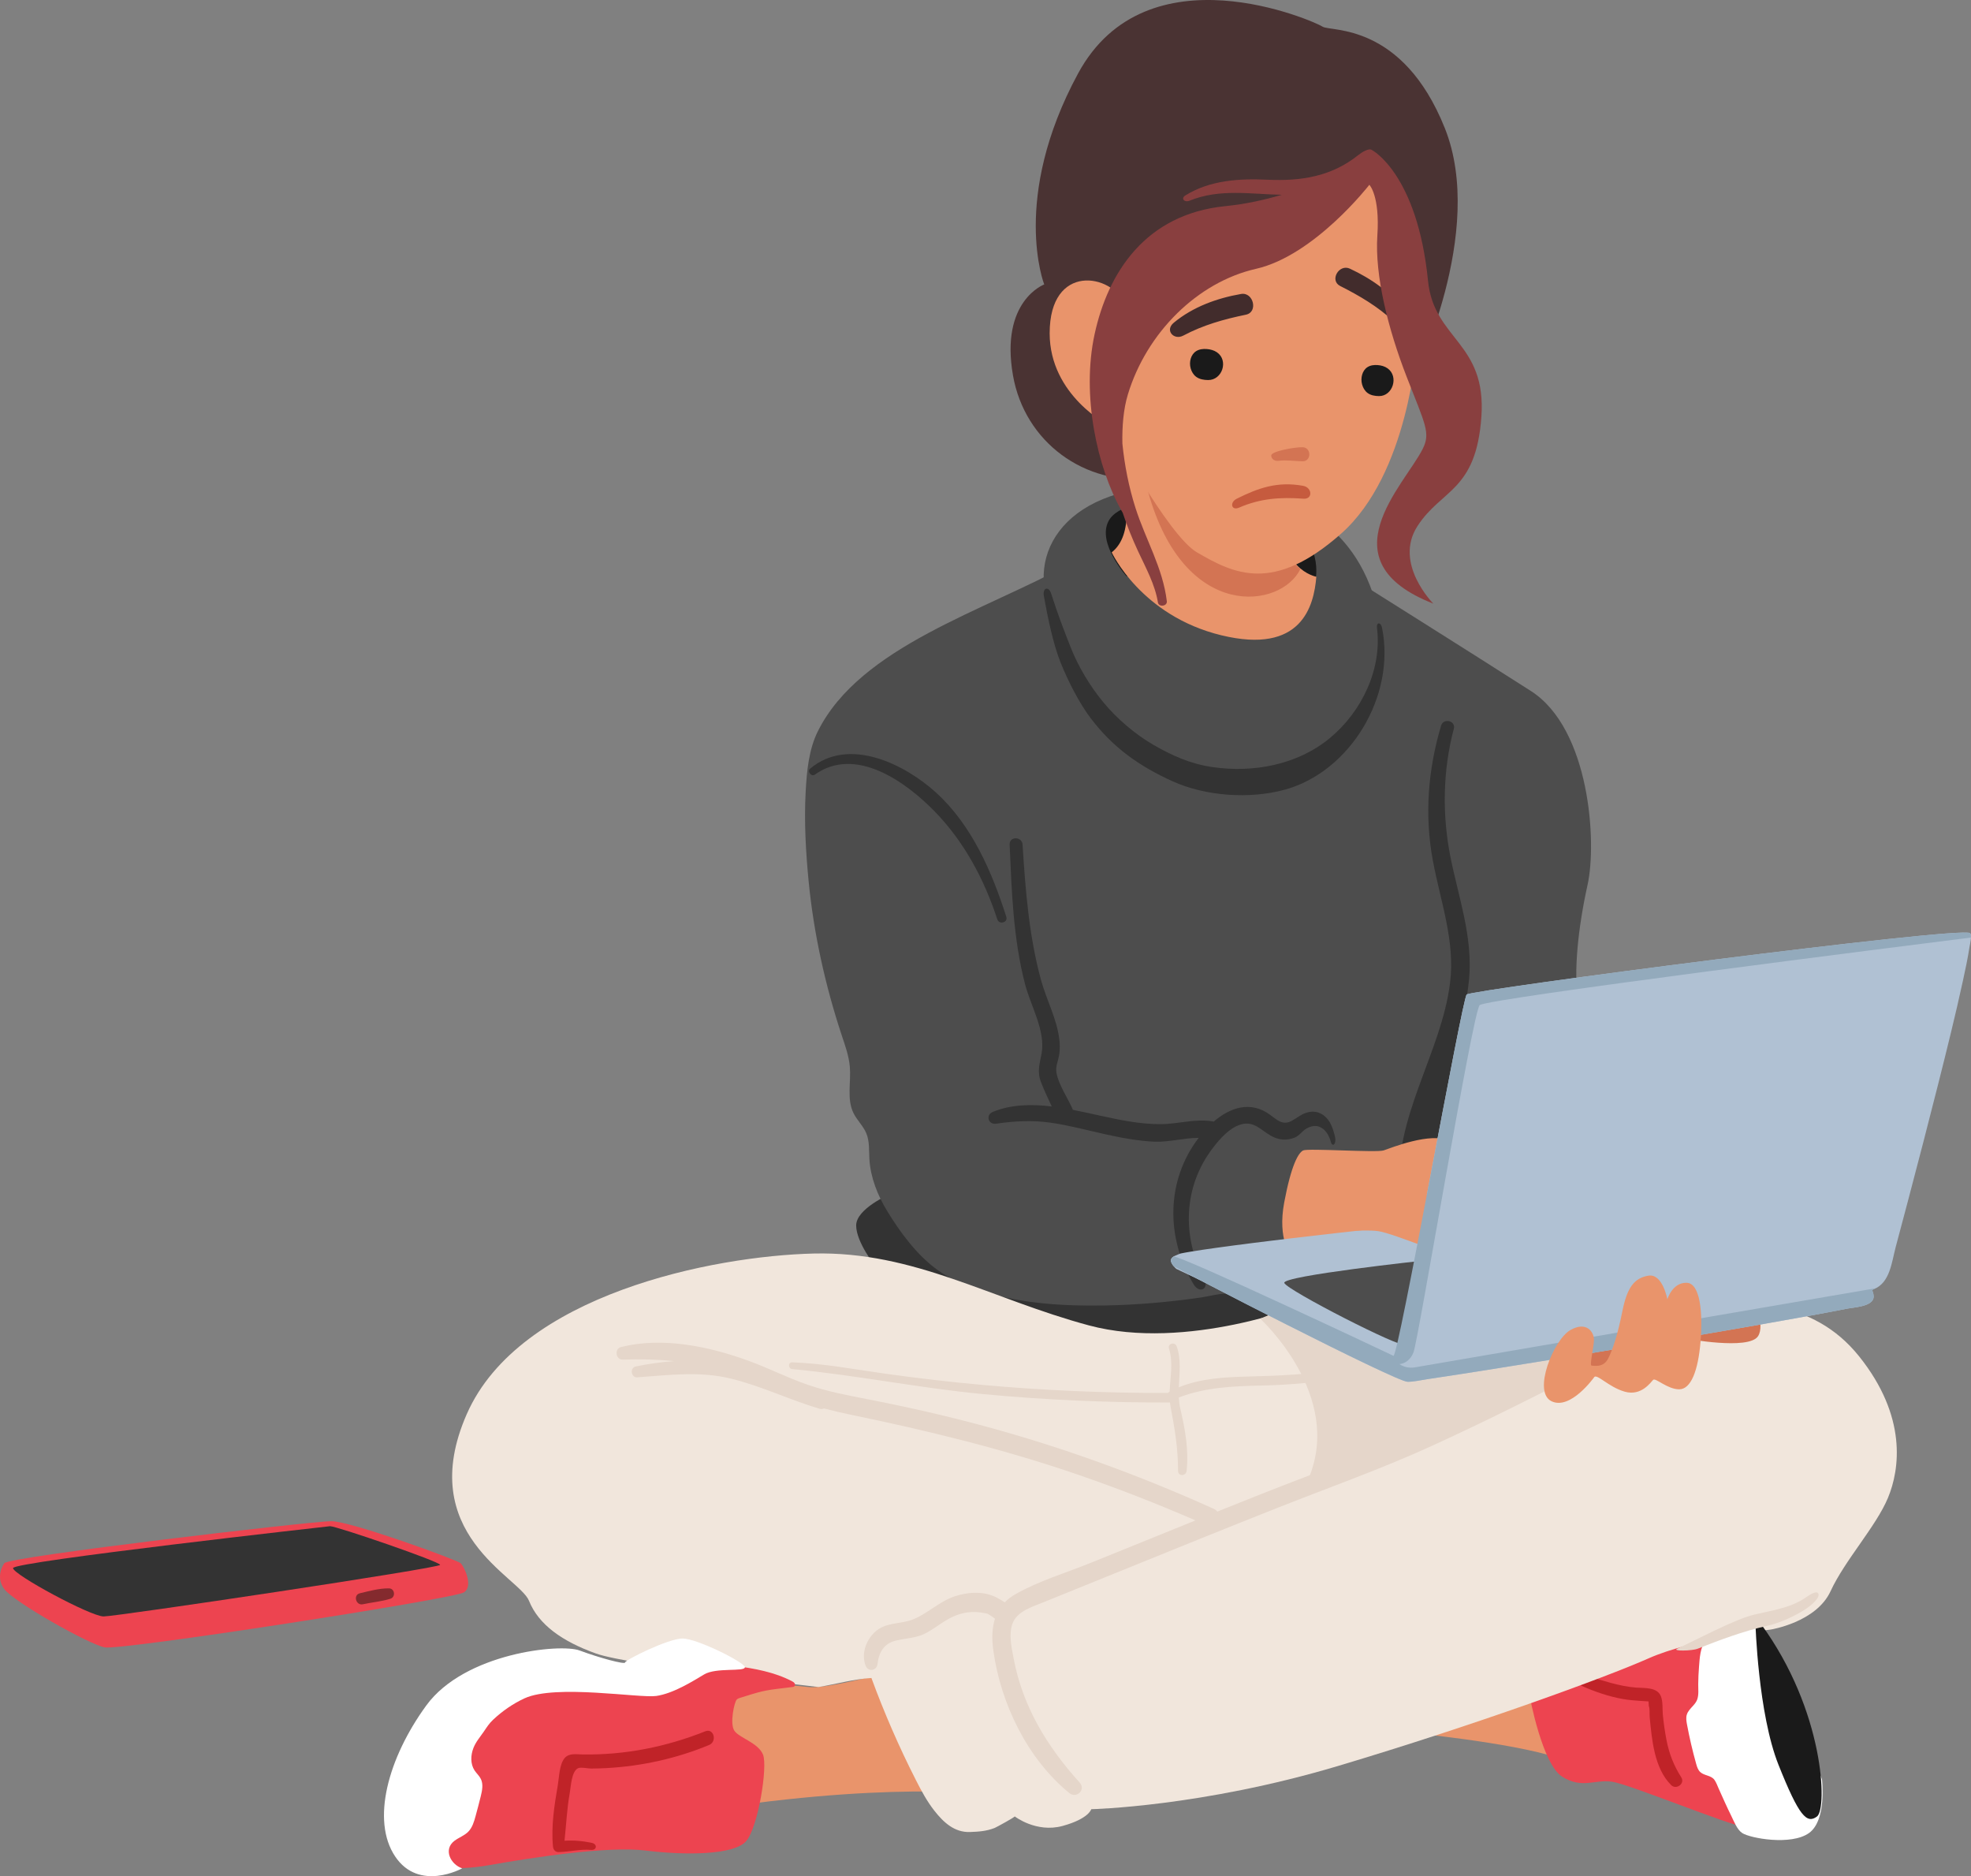 <?xml version="1.0" encoding="UTF-8"?> <svg xmlns="http://www.w3.org/2000/svg" xmlns:xlink="http://www.w3.org/1999/xlink" width="1966px" height="1871px" viewBox="0 0 1966 1871" version="1.1"><rect x="0" y="0" width="1966" height="1871" fill="#808080" stroke="none"/><g id="Page-1" stroke="none" stroke-width="1" fill="none" fill-rule="evenodd"><g id="sad-on-computer" transform="translate(0, 0)" fill-rule="nonzero"><path d="M887.449,1191 C887.449,1191 854,1205.348 854,1222.084 C854,1238.825 873.113,1262.735 873.113,1262.735 C873.113,1262.735 1085.749,1367.948 1183.703,1358.385 C1281.663,1348.823 1341,1309.959 1341,1309.959 L1298.385,1202.955 L887.45,1191 L887.449,1191 Z" id="Path" fill="#333333"></path><path d="M1220.875,1290.176 C1213.305,1290.573 1205.42,1292.837 1197.903,1293.918 C1165.951,1298.548 1133.679,1301.36 1101.398,1301.898 C1061.924,1302.558 1021.384,1300.23 983.344,1288.935 C966.208,1283.849 949.401,1276.757 934.842,1266.257 C914.612,1251.66 897.843,1228.919 884.998,1207.846 C875.37,1192.028 868.26,1174.29 867.184,1155.796 C866.681,1147.171 867.431,1138.188 864.124,1130.213 C861.053,1122.825 854.829,1117.173 851.308,1109.993 C844.493,1096.071 848.963,1079.501 847.69,1064.046 C846.789,1053.027 842.914,1042.507 839.446,1032.012 C823.167,982.758 811.65,930.795 806.627,879.282 C803.721,849.492 802.002,819.388 803.629,789.462 C804.719,769.373 806.68,747.462 815.815,729.18 C858.205,644.32 983.025,608.965 1067.804,561.825 C1152.578,514.681 1348.044,575.966 1348.044,575.966 C1348.044,575.966 1468.151,651.393 1527.028,689.109 C1585.9,726.824 1592.967,839.967 1583.546,882.395 C1574.126,924.823 1569.418,969.606 1574.126,997.893 C1578.833,1026.175 1555.285,1250.104 1541.156,1261.889 C1527.028,1273.674 1220.876,1290.176 1220.876,1290.176" id="Path" fill="#4D4D4D"></path><path d="M1326.95,1120.162 C1326.829,1119.934 1326.698,1119.702 1326.572,1119.474 C1322.118,1111.628 1314.282,1107.142 1305.238,1109.07 C1298.746,1110.45 1294.132,1114.655 1288.46,1117.76 C1279.503,1122.666 1273.841,1116.82 1266.816,1111.695 C1247.161,1097.344 1226.715,1104.648 1210.602,1118.554 C1210.272,1118.467 1209.981,1118.35 1209.622,1118.287 C1192.097,1115.372 1175.182,1120.995 1157.614,1121.067 C1136.94,1121.145 1116.684,1116.834 1096.587,1112.427 C1088.096,1110.572 1079.193,1108.547 1070.091,1106.784 C1069.945,1106.261 1069.785,1105.733 1069.542,1105.2 C1064.589,1094.375 1055.797,1081.418 1053.74,1069.677 C1052.672,1063.565 1055.773,1057.157 1056.602,1051.185 C1057.296,1046.235 1057.238,1041.454 1056.642,1036.499 C1054.182,1016.054 1043.745,996.956 1038.34,977.189 C1026.39,933.5 1022.794,887.259 1019.966,842.199 C1019.451,833.989 1006.691,833.878 1007.064,842.199 C1009.17,889.119 1010.597,935.806 1022.469,981.559 C1028.005,1002.879 1043.109,1028.216 1038.946,1050.623 C1036.972,1061.225 1034.269,1068.791 1038.461,1079.461 C1041.644,1087.565 1045.365,1095.494 1049.077,1103.413 C1028.893,1100.991 1008.549,1101.33 990.272,1108.843 C982.965,1111.85 985.677,1121.78 993.528,1120.627 C1011.97,1117.914 1029.485,1116.97 1048.029,1119.619 C1065.811,1122.157 1083.234,1126.827 1100.74,1130.749 C1117.285,1134.455 1134.063,1137.719 1151.04,1138.534 C1165.659,1139.231 1180.976,1134.707 1195.619,1134.741 C1163.077,1177.277 1162.655,1234.179 1190.529,1280.736 C1196.395,1290.534 1206.361,1285.439 1201.077,1275.389 C1178.851,1233.075 1180.166,1183.399 1209.816,1144.762 C1216.851,1135.603 1226.094,1124.938 1237.481,1121.445 C1250.586,1117.42 1257.495,1126.905 1267.694,1132.644 C1275.307,1136.925 1283.234,1137.749 1291.414,1134.455 C1296.01,1132.605 1298.897,1127.931 1303.176,1125.417 C1306.373,1123.537 1310.172,1122.448 1313.826,1123.087 C1317.46,1123.732 1320.652,1126.057 1322.894,1128.977 C1325.14,1131.907 1326.524,1135.4 1327.523,1138.95 C1327.882,1140.229 1328.687,1141.851 1329.993,1141.57 C1330.686,1141.425 1331.128,1140.752 1331.404,1140.098 C1332.544,1137.328 1331.836,1134.174 1331.04,1131.283 C1329.992,1127.466 1328.813,1123.654 1326.95,1120.162" id="Path" fill="#333333"></path><path d="M1003.757,914.306 C989.337,869.081 969.287,822.976 933.947,790.662 C903.181,762.538 846.927,733.926 808.165,766.491 C804.868,769.255 809.257,775.025 812.811,772.488 C853.423,743.489 903.555,779.708 932.345,809.242 C961.732,839.391 981.798,877.054 994.755,916.775 C996.6,922.434 1005.582,920.032 1003.757,914.306 M1396.276,1185.645 C1393.109,1169.409 1396.426,1151.071 1399.812,1135.096 C1403.634,1117.016 1409.508,1099.447 1415.78,1082.092 C1427.818,1048.752 1442.016,1015.447 1446.4,979.992 C1451.57,938.227 1436.68,898.52 1429.191,858.047 C1420.781,812.617 1424.375,767.888 1437.383,723.736 C1439.75,715.707 1452.318,718.651 1450.13,726.849 C1439.076,768.261 1438.417,812.956 1446.827,854.89 C1454.927,895.256 1469.187,934.527 1465.36,976.312 C1462.009,1012.837 1448.384,1046.937 1435.9,1081.095 C1429.55,1098.455 1423.448,1115.965 1419.219,1133.978 C1415.183,1151.207 1408.267,1176.726 1419.432,1192.313 C1429.448,1206.288 1443.17,1220.321 1431.165,1237.918 C1429.089,1240.974 1425.781,1243.318 1423.851,1246.383 C1420.063,1252.392 1423.642,1258.455 1425.665,1264.363 C1427.59,1270.013 1427.46,1276.691 1423.905,1281.49 C1422.395,1283.523 1420.053,1285.223 1417.531,1284.976 C1417.177,1284.942 1416.789,1284.846 1416.581,1284.56 C1416.357,1284.26 1416.386,1283.848 1416.439,1283.48 C1416.895,1280.294 1417.919,1277.146 1417.652,1273.936 C1417.133,1267.592 1412.035,1262.996 1408.907,1257.835 C1406.36,1253.641 1404.139,1246.678 1405.104,1241.666 C1406.336,1235.284 1413.524,1232.011 1415.576,1225.958 C1417.652,1219.832 1413.393,1214.385 1409.741,1209.886 C1408.931,1208.884 1408.101,1207.901 1407.291,1206.903 C1401.951,1200.41 1397.906,1194.008 1396.276,1185.645" id="Shape" fill="#333333"></path><path d="M1458,1007 C1458,1007 1441.264,1159.557 1436.478,1161.938 C1431.696,1164.328 1403,1161.938 1403,1161.938 C1403,1161.938 1446.045,1028.454 1458,1007" id="Path" fill="#333333"></path><path d="M1288.06,1253 C1288.06,1253 1273.906,1236.556 1280.98,1198.962 C1288.06,1161.367 1295.138,1149.62 1299.86,1147.272 C1304.57,1144.923 1372.988,1149.62 1380.067,1147.272 C1387.146,1144.923 1427.247,1128.475 1446.122,1137.878 C1464.996,1147.272 1439.042,1250.652 1439.042,1250.652 L1288.06,1253 Z" id="Path" fill="#E9946B"></path><path d="M1410.045,377.138 C1410.045,377.138 1482.705,231.726 1441.186,127.861 C1398.912,22.115 1327.01,31.786 1319.23,26.589 C1311.44,21.402 1143.865,-53.318 1075.31,73.332 C1007.844,197.971 1041.572,283.662 1041.572,283.662 C1041.572,283.662 997.292,299.989 1010.441,374.544 C1022.116,440.756 1081.797,484.901 1149.262,477.111 C1216.732,469.32 1410.046,377.138 1410.046,377.138" id="Path" fill="#4A3333"></path><path d="M1272.057,499.576 C1272.057,499.576 1345.003,509.293 1371.749,599.17 C1398.494,689.042 1337.479,785.417 1225.862,769.201 C1092.122,749.767 1038.922,625.898 1041.062,572.447 C1043.497,511.727 1118.874,458.285 1272.057,499.577" id="Path" fill="#4D4D4D"></path><path d="M1312.074,579 C1312.074,579 1322.132,536.543 1275.954,517.059 C1229.764,497.574 1122.818,487.832 1105.805,519.493 C1093.938,541.572 1123.56,574.593 1123.56,574.593 L1312.074,579 Z" id="Path" fill="#1A1A1A"></path><path d="M1087,383 C1087,383 1152.612,516.778 1108.872,550.831 C1108.872,550.831 1138.032,614.071 1218.224,633.531 C1298.42,652.991 1310.571,604.341 1313,575.159 C1313,575.159 1271.69,567.86 1278.982,502.189 C1286.269,436.51 1087,383 1087,383" id="Path" fill="#E9946B"></path><path d="M1249.968,497.38 C1259.91,503.09 1269.356,509.08 1277.535,514.531 C1276.849,544.333 1287.362,559.689 1297,567.483 C1278.356,606.738 1181.499,621.286 1145.178,490.351 C1143.168,483.094 1158.879,507.691 1158.85,502.181 C1167.72,500.584 1212.975,493.003 1249.968,497.381" id="Path" fill="#D37453"></path><path d="M1048.502,591.969 C1055.165,612.796 1060.714,627.199 1067.905,645.461 C1075.424,664.575 1087.274,684.326 1100.42,700.214 C1113.969,716.583 1132.09,732.171 1150.36,742.723 C1169.023,753.513 1187.463,761.74 1209.063,764.928 C1249.978,770.963 1294.184,762.827 1326.56,735.994 C1358.466,709.548 1378.691,667.059 1373.47,626.011 C1372.76,620.422 1377.312,620.199 1378.445,625.701 C1392.583,694.305 1346.379,769.973 1281.212,787.603 C1246.519,796.991 1202.705,794.095 1169.758,779.201 C1136.038,763.948 1110.108,745.415 1088.111,716.501 C1076.406,701.117 1065.258,678.975 1058.039,661.087 C1050.374,642.099 1044.829,614.601 1041.224,594.399 C1039.744,586.094 1045.981,584.085 1048.502,591.969" id="Path" fill="#333333"></path><path d="M1413,345.3 C1413,345.3 1405.212,472.488 1337.724,532.187 C1270.231,591.89 1230.952,572.447 1193.835,550.795 C1164.69,533.795 1106.395,424.498 1106.395,424.498 C1106.395,424.498 1047,394.618 1047,332.322 C1047,262.045 1109.298,272.623 1122.276,303.774 C1122.276,303.774 1192.362,259.646 1241.676,241.474 C1290.996,223.305 1350.712,168.967 1366.287,176.759 C1381.863,184.542 1413,345.3 1413,345.3" id="Path" fill="#E9946B"></path><path d="M1299.26,446.005 C1308.23,446.192 1308.264,460.165 1299.26,459.999 C1291.144,459.841 1283.175,458.555 1275.107,459.547 C1271.321,460.018 1268.039,457.696 1267.999,454.234 C1267.956,450.061 1291.144,445.834 1299.26,446.005" id="Path" fill="#D37453"></path><path d="M1205.035,379 C1200.843,378.95 1196.455,378.267 1193.103,375.752 C1190.36,373.702 1188.545,370.582 1187.633,367.29 C1185.9,361.074 1187.72,353.535 1193.195,350.132 C1196.255,348.228 1200.032,347.808 1203.629,348.072 C1207.25,348.335 1210.9,349.277 1213.887,351.342 C1225.653,359.482 1219.197,379.155 1205.035,378.999 M1375.488,395 C1371.418,394.95 1367.172,394.27 1363.914,391.754 C1361.261,389.706 1359.496,386.584 1358.614,383.289 C1356.934,377.07 1358.694,369.532 1364.009,366.129 C1366.977,364.223 1370.636,363.809 1374.123,364.071 C1377.635,364.331 1381.175,365.272 1384.076,367.345 C1395.478,375.48 1389.223,395.157 1375.488,394.999" id="Shape" fill="#1A1A1A"></path><path d="M1401.943,311.074 C1387.923,291.729 1367.643,277.822 1346.537,267.953 C1335.615,262.844 1325.819,279.676 1336.823,285.231 C1356.236,295.027 1373.966,305.515 1389.931,320.197 C1397.356,327.025 1408.675,320.367 1401.943,311.074 M1170.822,321.813 C1190.152,305.839 1214.198,297.293 1237.929,293.158 C1250.213,291.022 1255.259,311.248 1242.771,313.821 C1220.744,318.365 1200.189,324.109 1180.216,334.704 C1170.933,339.627 1161.54,329.48 1170.822,321.814" id="Shape" fill="#422C2C"></path><path d="M1091.823,333.28 C1105.125,272.087 1142.371,213.56 1222.198,205.578 C1242.22,203.574 1261.244,199.392 1278.502,194.252 C1247.37,193.656 1216.689,187.892 1186.661,200.099 C1181.268,202.292 1177.666,197.799 1182.285,194.934 C1207.118,179.522 1236.415,177.92 1264.454,179.236 C1297.619,180.786 1328.136,176.027 1354.727,154.729 C1358.411,151.781 1365.73,147.246 1368.533,149.705 C1368.679,149.613 1413.767,173.651 1424.407,280.069 C1430.289,338.847 1482.943,341.257 1477.623,415.752 C1472.303,490.247 1437.71,487.585 1413.767,524.832 C1389.824,562.085 1429.732,601.99 1429.732,601.99 C1320.642,559.423 1400.962,483.926 1419.087,447.68 C1427.07,431.716 1421.749,423.734 1403.127,375.847 C1384.499,327.956 1371.196,274.749 1373.858,234.844 C1376.521,194.934 1365.871,184.294 1365.871,184.294 C1365.871,184.294 1311.328,254.796 1252.792,268.098 C1194.256,281.4 1143.707,331.954 1125.08,393.138 C1120.48,408.245 1119.212,425.54 1119.542,442.38 C1121.73,464.046 1125.874,485.412 1132.583,506.468 C1142.667,538.105 1159.862,566.195 1163.87,599.579 C1164.47,604.594 1155.81,605.809 1154.987,600.779 C1152.039,582.667 1142.875,566.282 1135.227,549.814 C1129.393,537.268 1124.213,524.474 1119.857,511.362 C1119.373,510.535 1118.897,509.704 1118.428,508.869 C1094.48,466.301 1078.52,394.473 1091.823,333.28" id="Path" fill="#893F3F"></path><path d="M1235.913,506.241 C1257.166,496.974 1277.259,495.642 1300.087,497.321 C1309.744,498.036 1308.939,486.144 1299.82,484.488 C1274.147,479.831 1255.033,486.655 1233.654,497.327 C1226.184,501.057 1228.268,509.577 1235.914,506.241" id="Path" fill="#C65B3E"></path><path d="M1422,1729.69 C1422,1729.69 1541.212,1742.069 1568.528,1759.396 C1595.848,1776.722 1561.078,1648 1561.078,1648 L1422,1729.69 Z" id="Path" fill="#E9946B"></path><path d="M1526,1692.407 C1526,1692.407 1538.408,1759.421 1558.254,1771.828 C1578.106,1784.24 1590.509,1774.308 1607.88,1776.794 C1625.247,1779.274 1722.345,1819.476 1743.269,1822.956 C1764.193,1826.431 1722.015,1622.911 1709.607,1615.466 C1697.2,1608.019 1526,1692.406 1526,1692.406" id="Path" fill="#ED4450"></path><path d="M1677.015,1772.475 C1669.452,1760.558 1664.902,1748.932 1662.219,1735.028 C1660.635,1726.808 1659.453,1718.502 1658.627,1710.176 C1658.054,1704.389 1658.856,1697.206 1656.741,1691.745 C1653.111,1682.338 1640.376,1683.574 1632.167,1682.973 C1614.737,1681.703 1598.809,1675.743 1582.113,1671.187 C1576.236,1669.587 1571.906,1678.713 1577.826,1681.325 C1591.032,1687.155 1604.865,1691.939 1619.131,1694.405 C1624.847,1695.389 1630.601,1695.855 1636.385,1696.237 L1644.376,1696.747 L1644.609,1701.229 C1645.844,1704.249 1645.183,1709.182 1645.499,1712.4 C1647.667,1734.703 1650.044,1763.553 1666.953,1780.22 C1672.028,1785.221 1680.981,1778.737 1677.015,1772.475" id="Path" fill="#C02328"></path><path d="M706.28,1672.906 C706.28,1672.906 785.07,1680.056 806.553,1682.434 C828.041,1684.812 911.6,1661 911.6,1661 L988,1789.597 C988,1789.597 880.565,1775.307 682.408,1808.647 C518.592,1836.206 665.694,1684.812 665.694,1684.812 L706.281,1672.906 L706.28,1672.906 Z" id="Path" fill="#E9946B"></path><path d="M1303.271,1300.243 C1303.271,1300.243 1183.944,1348.019 1086.101,1321.745 C988.259,1295.467 911.891,1247.696 811.664,1250.086 C711.428,1252.472 518.126,1290.692 465.625,1410.116 C413.124,1529.542 518.126,1572.537 527.675,1596.42 C537.217,1620.308 561.085,1637.025 594.495,1648.972 C627.905,1660.913 816.435,1682.406 816.435,1682.406 C833.681,1679.526 851.905,1674.387 869.208,1673.374 C881.935,1708.082 896.712,1742.005 913.46,1774.962 C918.91,1785.686 924.611,1796.372 932.057,1805.817 C941.29,1817.54 952.112,1827.508 967.497,1826.98 C976.139,1826.68 983.952,1826.15 992.12,1822.95 C993.781,1822.296 1012.693,1811.955 1012.121,1811.388 C1012.121,1811.388 1033.601,1828.105 1059.851,1820.938 C1086.101,1813.778 1088.49,1804.222 1088.49,1804.222 C1088.49,1804.222 1198.264,1801.832 1334.293,1761.226 C1470.323,1720.626 1601.576,1672.855 1644.534,1653.743 C1687.487,1634.64 1766.239,1625.083 1766.239,1625.083 C1766.239,1625.083 1811.586,1617.913 1825.905,1586.864 C1840.225,1555.815 1871.247,1522.376 1883.178,1493.712 C1895.114,1465.054 1902.268,1412.502 1854.544,1352.794 C1806.809,1293.077 1739.989,1300.243 1692.264,1295.467 C1644.534,1290.692 1303.271,1300.243 1303.271,1300.243" id="Path" fill="#F1E6DC"></path><path d="M1588.847,1341.818 C1534.352,1367.77 1481.17,1396.452 1426.467,1421.982 C1371.419,1447.672 1313.836,1467.772 1257.407,1490.185 C1242.99,1495.906 1228.593,1501.665 1214.206,1507.445 C1213.445,1506.393 1212.369,1505.462 1210.832,1504.764 C1137.194,1471.481 1061.05,1443.716 983.055,1422.52 C943.713,1411.82 903.978,1402.875 863.957,1395.104 C844.359,1391.298 824.678,1387.507 805.759,1381.001 C785.773,1374.126 766.892,1364.459 747.046,1357.201 C707.53,1342.754 661.246,1332.961 619.553,1343.282 C612.587,1345.003 613.973,1356.144 621.264,1355.887 C638.744,1355.281 655.73,1355.659 672.478,1357.41 C659.603,1358.272 646.767,1360.124 634.105,1362.723 C628.07,1363.959 629.35,1373.99 635.569,1373.553 C667.786,1371.309 697.908,1367.111 729.833,1375.013 C759.984,1382.479 787.983,1396.18 817.669,1404.936 C819.211,1405.386 820.636,1405.169 821.872,1404.562 C830.549,1406.899 839.322,1408.916 848.15,1410.744 C925.254,1426.665 1001.199,1445.141 1075.728,1470.798 C1115.206,1484.392 1154.126,1499.596 1192.421,1516.234 C1157.762,1530.212 1123.141,1544.291 1088.506,1558.331 C1063.62,1568.42 1036.134,1576.551 1012.77,1589.853 C1008.581,1592.239 1005.086,1594.978 1002.173,1597.983 C1000.154,1596.517 998.019,1595.218 995.789,1594.1 C995.736,1594.062 995.692,1594.018 995.629,1593.984 C982.672,1586.474 966.259,1587.318 952.389,1591.914 C937.072,1596.994 926.009,1608.567 911.496,1614.642 C898.108,1620.256 883.129,1617.076 871.966,1628.202 C863.419,1636.725 859.061,1649.534 863.41,1661.062 C865.872,1667.608 874.515,1666.289 875.281,1659.453 C876.575,1647.939 881.704,1638.941 893.44,1636.129 C904.458,1633.487 914.323,1633.792 924.56,1628.119 C934.483,1622.617 942.918,1615.02 953.665,1610.919 C964.489,1606.788 974.072,1606.817 984.727,1609.212 C987.403,1610.589 989.938,1612.272 992.468,1614.22 C989.405,1623.63 989.235,1634.301 990.748,1645.462 C997.98,1698.582 1024.593,1753.793 1066.558,1788.103 C1073.799,1794.018 1083.407,1784.85 1076.95,1777.704 C1044.467,1741.755 1020.04,1701.889 1011.01,1653.66 C1009.003,1642.96 1006.012,1629.768 1009.9,1619.175 C1014.398,1606.929 1029.343,1602.507 1040.27,1598.075 C1065.825,1587.72 1091.38,1577.365 1116.937,1567.005 C1169.75,1545.605 1222.534,1524.127 1275.531,1503.198 C1326.289,1483.146 1377.9,1464.878 1427.581,1442.208 C1485.174,1415.931 1542.108,1387.158 1598.261,1357.928 C1609.007,1352.338 1599.574,1336.713 1588.847,1341.818" id="Path" fill="#E5D6CA"></path><path d="M1519.96,1324.086 C1458.566,1335.933 1398.816,1355.163 1337.097,1365.47 C1306.687,1370.541 1276.479,1371.993 1245.729,1372.727 C1222.374,1373.281 1197.721,1374.524 1175.829,1383.477 C1176.372,1369.691 1178.403,1355.901 1173.736,1342.646 C1172.035,1337.822 1164.412,1339.809 1166.001,1344.788 C1170.431,1358.675 1167.193,1373.285 1166.684,1387.775 C1166.626,1387.809 1166.564,1387.833 1166.495,1387.872 C1165.846,1388.222 1165.342,1388.649 1164.983,1389.115 C1103.231,1389.29 1041.488,1386.662 979.983,1381.115 C947.866,1378.225 915.837,1374.48 883.899,1370.031 C852.761,1365.684 821.711,1359.7 790.233,1358.592 C785.847,1358.437 785.998,1364.926 790.233,1365.319 C853.726,1371.294 916.413,1384.166 979.983,1390.209 C1042.143,1396.119 1104.559,1398.806 1166.99,1398.645 C1167.15,1400.127 1167.344,1401.613 1167.63,1403.09 C1171.812,1424.85 1175.059,1444.615 1175.088,1466.896 C1175.098,1472.506 1183.012,1472.229 1183.593,1466.896 C1185.91,1445.766 1182.062,1425.156 1177.293,1404.673 C1176.44,1401.016 1176.013,1397.334 1175.825,1393.643 C1202.383,1383.491 1229.687,1382.34 1258.072,1381.747 C1286.928,1381.145 1315.448,1378.468 1343.882,1373.48 C1403.987,1362.94 1462.507,1344.831 1522.097,1331.877 C1527.191,1330.765 1525.01,1323.109 1519.96,1324.086" id="Path" fill="#E5D6CA"></path><path d="M436.68,1859.81 C436.68,1859.81 448.611,1866.987 489.165,1859.81 C529.718,1852.64 606.055,1840.694 644.217,1845.473 C682.388,1850.253 732.481,1850.253 744.412,1835.91 C756.339,1821.568 765.878,1761.812 761.108,1749.862 C756.338,1737.912 737.251,1733.132 732.481,1725.957 C727.711,1718.79 732.481,1697.277 734.868,1694.885 C736.35,1693.4 739.59,1692.833 741.483,1692.192 C746.194,1690.606 750.973,1689.213 755.763,1687.869 C767.073,1684.701 778.884,1683.891 790.559,1682.358 C791.145,1682.275 791.764,1682.193 792.244,1681.834 C793.188,1681.14 793.193,1679.64 792.564,1678.646 C791.934,1677.656 790.859,1677.054 789.813,1676.511 C772.42,1667.477 752.484,1663.867 733.227,1661.349 C725.968,1660.398 717.606,1661.654 710.221,1662.009 C701.975,1662.407 693.734,1662.969 685.507,1663.619 C668.835,1664.949 652.207,1666.671 635.593,1668.559 C621.623,1670.14 607.673,1671.868 593.718,1673.513 C585.99,1674.42 578.068,1675.763 570.272,1675.763 C555.958,1675.763 467.694,1675.763 443.842,1716.398 C419.984,1757.028 436.68,1859.811 436.68,1859.811" id="Path" fill="#ED4450"></path><path d="M461.002,1863.203 C461.002,1863.203 417.988,1887.081 394.087,1851.266 C370.191,1815.452 386.922,1753.38 425.153,1700.856 C463.393,1648.326 558.987,1638.774 578.105,1645.941 C597.223,1653.099 623.51,1660.267 623.51,1657.878 C623.51,1655.494 666.529,1634 680.864,1634 C695.204,1634 743,1657.878 743,1662.652 C743,1667.43 714.326,1662.652 702.378,1669.814 C690.425,1676.977 671.307,1688.914 654.576,1691.304 C637.85,1693.687 554.209,1679.362 523.138,1693.687 C511.617,1699.004 501.028,1706.38 491.796,1715.06 C487.842,1718.772 485.572,1722.455 482.613,1726.798 C478.892,1732.25 474.662,1736.956 472.222,1743.218 C469.399,1750.438 469.102,1759.088 473.357,1765.568 C475.283,1768.5 478.047,1770.87 479.605,1774.016 C482.235,1779.313 480.949,1785.637 479.527,1791.385 C477.902,1797.952 476.171,1804.495 474.395,1811.027 C472.857,1816.677 471.14,1822.595 467.002,1826.753 C463.136,1830.635 457.664,1832.453 453.288,1835.763 C441.84,1844.418 449.528,1859.383 461.002,1863.203" id="Path" fill="#FFFFFF"></path><path d="M703.52,1726.539 C664.267,1742.151 623.246,1750.323 580.922,1749.639 C574.752,1749.538 567.502,1748.063 563.12,1753.364 C557.868,1759.708 557.722,1772.585 556.395,1780.268 C552.975,1800.051 549.584,1821.571 551.61,1841.626 C551.901,1844.487 553.84,1847.034 556.993,1847 C567.77,1846.878 578.755,1843.847 589.488,1844.812 C595.401,1845.341 596.149,1839.08 590.372,1837.828 C581.325,1835.878 572.235,1835.102 563.076,1835.684 C564.806,1819.888 565.437,1804.048 568.28,1788.299 C569.485,1781.601 569.96,1766.639 576.525,1763.389 C579.245,1762.036 586.325,1763.695 589.716,1763.685 C594.852,1763.675 599.978,1763.505 605.104,1763.225 C640.154,1761.309 674.864,1753.645 707.291,1740.201 C715.565,1736.772 712.067,1723.144 703.521,1726.539" id="Path" fill="#C02328"></path><path d="M1817.353,1774.414 C1817.353,1774.414 1822.377,1815.171 1804.43,1827.987 C1786.478,1840.803 1745.458,1833.111 1737.768,1827.987 C1732.618,1824.557 1729.544,1816.23 1726.916,1810.962 C1722.487,1802.088 1718.523,1792.998 1714.434,1783.97 C1713.122,1781.067 1711.984,1777.67 1710.14,1775.053 C1706.82,1770.336 1700.044,1770.95 1695.969,1767.22 C1693.655,1765.1 1692.687,1761.932 1691.84,1758.918 C1688.22,1745.966 1685.146,1732.859 1682.702,1719.637 C1682.122,1716.467 1681.574,1713.163 1682.484,1710.071 C1683.549,1706.433 1686.444,1703.685 1688.965,1700.86 C1690.587,1699.04 1692.155,1697.013 1692.958,1694.686 C1694.604,1689.926 1693.854,1684.42 1693.917,1679.46 C1693.994,1673.795 1694.207,1668.13 1694.677,1662.483 C1695.349,1654.423 1695.697,1641.931 1701.874,1635.767 C1709.748,1627.895 1738.794,1621.528 1751.847,1619.003 C1755.792,1618.238 1817.353,1774.414 1817.353,1774.414" id="Path" fill="#FFFFFF"></path><path d="M1751,1619 C1751,1619 1753.562,1708.811 1774.049,1760.132 C1794.535,1811.449 1802.216,1819.146 1812.459,1811.449 C1822.703,1803.752 1820.141,1706.244 1756.124,1619 L1751,1619 Z" id="Path" fill="#1A1A1A"></path><path d="M1801.694,1592.742 C1801.129,1593.132 1800.679,1593.454 1800.384,1593.65 C1785.134,1603.798 1767.016,1606.036 1749.589,1610.225 C1730.017,1614.925 1691.244,1635.758 1672.976,1644.155 C1667.35,1646.74 1687.623,1646.486 1693.458,1644.155 C1714.021,1635.968 1739.718,1626.415 1761.292,1621.695 C1772.468,1619.241 1783.475,1614.672 1793.511,1609.191 C1798.711,1606.343 1803.821,1603.115 1808.211,1599.081 C1810.139,1597.302 1814.524,1592.952 1813.948,1589.992 C1813.006,1585.164 1805.194,1590.324 1801.694,1592.742 M1257,1315.055 C1257,1315.055 1340.843,1391.388 1305.024,1475 C1305.024,1475 1581.873,1366.283 1587.912,1341.809 C1593.956,1317.335 1285.927,1303 1285.927,1303 L1257,1315.055 Z" id="Shape" fill="#E5D6CA"></path><path d="M1572,1363.18 C1574.351,1360.83 1602.641,1372.579 1609.715,1367.88 C1616.788,1363.18 1681.285,1334.846 1681.285,1334.846 C1681.285,1334.846 1744.085,1346.721 1753.509,1332.616 C1761.14,1321.206 1748.802,1295 1748.802,1295 L1581.425,1311.459 L1572,1363.179 L1572,1363.18 Z" id="Path" fill="#D37453"></path><path d="M1468.336,1215 L1466.405,1215.2 C1464.556,1215.394 1462.708,1215.583 1460.86,1215.778 C1457.93,1216.088 1455.004,1216.39 1452.074,1216.701 C1448.194,1217.109 1444.312,1217.522 1440.431,1217.935 C1435.716,1218.431 1431.011,1218.937 1426.3,1219.437 C1420.886,1220.016 1415.472,1220.594 1410.058,1221.177 C1404.067,1221.823 1398.076,1222.475 1392.084,1223.131 C1385.637,1223.831 1379.194,1224.541 1372.752,1225.25 C1365.975,1225.998 1359.208,1226.751 1352.435,1227.505 C1345.465,1228.287 1338.483,1229.075 1331.517,1229.867 C1324.463,1230.669 1317.415,1231.48 1310.366,1232.297 C1303.361,1233.103 1296.356,1233.925 1289.356,1234.751 C1282.525,1235.558 1275.699,1236.374 1268.873,1237.205 C1262.339,1238.002 1255.809,1238.809 1249.284,1239.625 C1243.177,1240.398 1237.069,1241.181 1230.966,1241.983 C1225.411,1242.707 1219.852,1243.45 1214.302,1244.228 C1209.417,1244.898 1204.537,1245.598 1199.656,1246.328 C1195.572,1246.936 1191.494,1247.581 1187.422,1248.262 C1184.259,1248.792 1181.086,1249.312 1177.957,1249.982 C1176.565,1250.283 1175.231,1251.017 1173.897,1251.528 C1172.291,1252.14 1170.627,1252.786 1169.414,1254.006 C1168.492,1254.939 1167.794,1256.412 1168.056,1257.753 C1168.176,1258.385 1168.531,1258.672 1168.851,1259.192 C1169.249,1259.838 1169.477,1260.592 1169.861,1261.252 C1170.748,1262.793 1171.937,1264.3 1173.339,1265.412 C1173.339,1265.412 1399.929,1373.324 1409.369,1370.962 C1418.799,1368.595 1499,1314.251 1499,1314.251 L1468.336,1215 Z" id="Path" fill="#B0C1D3"></path><path d="M1868.72,1294.61 C1868.886,1293.932 1868.954,1293.21 1868.905,1292.436 C1868.82,1290.986 1868.506,1289.559 1867.975,1288.207 C1867.747,1287.631 1867.48,1286.957 1867.79,1286.415 C1868.013,1286.004 1868.498,1285.819 1868.94,1285.65 C1885.26,1279.44 1886.931,1258.415 1890.882,1243.638 C1895.05,1228.047 1899.195,1212.451 1903.315,1196.85 C1913.459,1158.403 1923.478,1119.917 1933.197,1081.353 C1941.863,1046.974 1950.443,1012.547 1957.98,977.897 C1960.389,966.806 1962.793,955.68 1964.49,944.453 C1964.829,942.191 1967.403,932.378 1964.955,930.548 C1955.532,923.481 1467.678,987.066 1462.962,991.778 C1458.251,996.486 1394.614,1354.446 1389.907,1352.092 C1385.191,1349.738 1175.438,1250.826 1170.722,1253.179 C1166.006,1255.539 1168.366,1260.246 1170.722,1262.605 C1173.078,1264.959 1392.262,1378 1404.046,1378 C1410.43,1378 1417.133,1376.353 1423.42,1375.423 C1447.21,1371.912 1470.96,1368.143 1494.715,1364.361 C1528.853,1358.931 1562.977,1353.391 1597.085,1347.777 C1634.118,1341.688 1671.132,1335.486 1708.128,1329.173 C1740.578,1323.623 1773.025,1317.994 1805.408,1312.061 C1817.584,1309.828 1829.75,1307.561 1841.888,1305.159 C1849.013,1303.755 1866.656,1303.12 1868.721,1294.61" id="Path" fill="#B0C1D3"></path><path d="M1421,1257 C1421,1257 1278.678,1272.333 1281.029,1279.405 C1283.385,1286.482 1398.653,1345.443 1401.004,1340.733 C1403.36,1336.013 1421,1257 1421,1257" id="Path" fill="#4D4D4D"></path><path d="M1420.77,1220.282 C1423.608,1210.26 1427.56,1200.229 1430,1190 L1302,1220.773 L1304.353,1230.126 C1304.353,1230.126 1360.863,1225.45 1374.987,1227.793 C1383.703,1229.232 1401.358,1236.011 1415.28,1241 C1416.989,1234.063 1418.819,1227.156 1420.77,1220.282" id="Path" fill="#E9946B"></path><path d="M1462.963,991.778 C1458.252,996.491 1394.614,1354.451 1389.908,1352.098 C1385.192,1349.738 1175.438,1250.826 1170.722,1253.184 C1166.006,1255.538 1168.366,1260.251 1170.722,1262.604 C1173.078,1264.959 1392.264,1378 1404.047,1378 C1410.431,1378 1417.134,1376.348 1423.421,1375.423 C1447.211,1371.912 1470.961,1368.143 1494.717,1364.366 C1528.855,1358.936 1562.978,1353.39 1597.087,1347.776 C1634.124,1341.679 1671.137,1335.499 1708.13,1329.173 C1740.58,1323.627 1773.027,1317.999 1805.41,1312.061 C1817.587,1309.828 1829.753,1307.561 1841.89,1305.159 C1849.015,1303.755 1866.659,1303.12 1868.724,1294.61 C1868.888,1293.942 1868.956,1293.21 1868.908,1292.436 C1868.821,1290.986 1868.507,1289.559 1867.978,1288.207 C1867.749,1287.631 1867.483,1286.957 1867.793,1286.415 C1868.016,1286.004 1868.501,1285.819 1868.942,1285.655 C1869.272,1285.524 1869.562,1285.359 1869.877,1285.224 L1869.509,1284.977 L1411.24,1363.61 C1405.863,1364.534 1400.337,1363.363 1395.797,1360.34 C1395.797,1360.34 1405.225,1360.34 1409.941,1348.562 C1414.647,1336.787 1468.857,1009.438 1475.929,1002.376 C1482.487,995.818 1905.319,942.593 1965.981,934.984 C1966.073,932.95 1965.855,931.216 1964.958,930.548 C1955.535,923.481 1467.68,987.066 1462.963,991.778" id="Path" fill="#93AABC"></path><path d="M1589.927,1373.689 C1589.927,1373.689 1566.311,1406.752 1547.417,1397.301 C1528.517,1387.855 1549.772,1335.909 1566.311,1326.458 C1582.84,1317.012 1589.927,1328.824 1589.927,1335.909 C1589.927,1342.99 1585.201,1361.882 1587.566,1361.882 C1589.926,1361.882 1599.369,1364.242 1604.096,1354.796 C1608.821,1345.35 1613.542,1331.184 1618.264,1307.571 C1622.99,1283.954 1630.076,1274.508 1644.244,1272.152 C1658.418,1269.787 1663.139,1295.76 1663.139,1295.76 C1663.139,1295.76 1667.861,1279.233 1682.034,1279.233 C1696.203,1279.233 1698.564,1309.931 1696.203,1338.27 C1693.842,1366.603 1686.76,1385.495 1674.947,1385.495 C1663.139,1385.495 1651.332,1373.689 1648.967,1376.049 C1646.606,1378.414 1637.163,1392.581 1620.624,1387.855 C1604.095,1383.135 1592.287,1368.963 1589.927,1373.689" id="Path" fill="#E9946B"></path><path d="M4.304,1558.953 C4.304,1558.953 -5.379,1571.86 4.304,1584.771 C13.991,1597.677 88.257,1639.631 104.402,1642.855 C120.547,1646.084 453.122,1594.448 462.805,1587.995 C472.493,1581.542 462.805,1562.177 459.579,1558.953 C456.349,1555.724 349.797,1517 330.422,1517 C311.052,1517 7.534,1552.5 4.304,1558.953" id="Path" fill="#ED4450"></path><path d="M329.273,1522 C329.273,1522 13,1557.354 13,1563.786 C13,1570.214 90.454,1612 103.366,1612 C116.273,1612 439,1563.786 439,1560.57 C439,1557.354 335.727,1522 329.273,1522" id="Path" fill="#333333"></path><path d="M387.994,1584.004 C378.306,1583.875 368.362,1586.667 358.978,1588.887 C352.004,1590.536 354.973,1601.354 361.919,1599.859 C370.983,1597.912 380.502,1597.112 389.363,1594.37 C394.886,1592.662 393.871,1584.089 387.994,1584.004" id="Path" fill="#842A2E"></path></g></g></svg> 